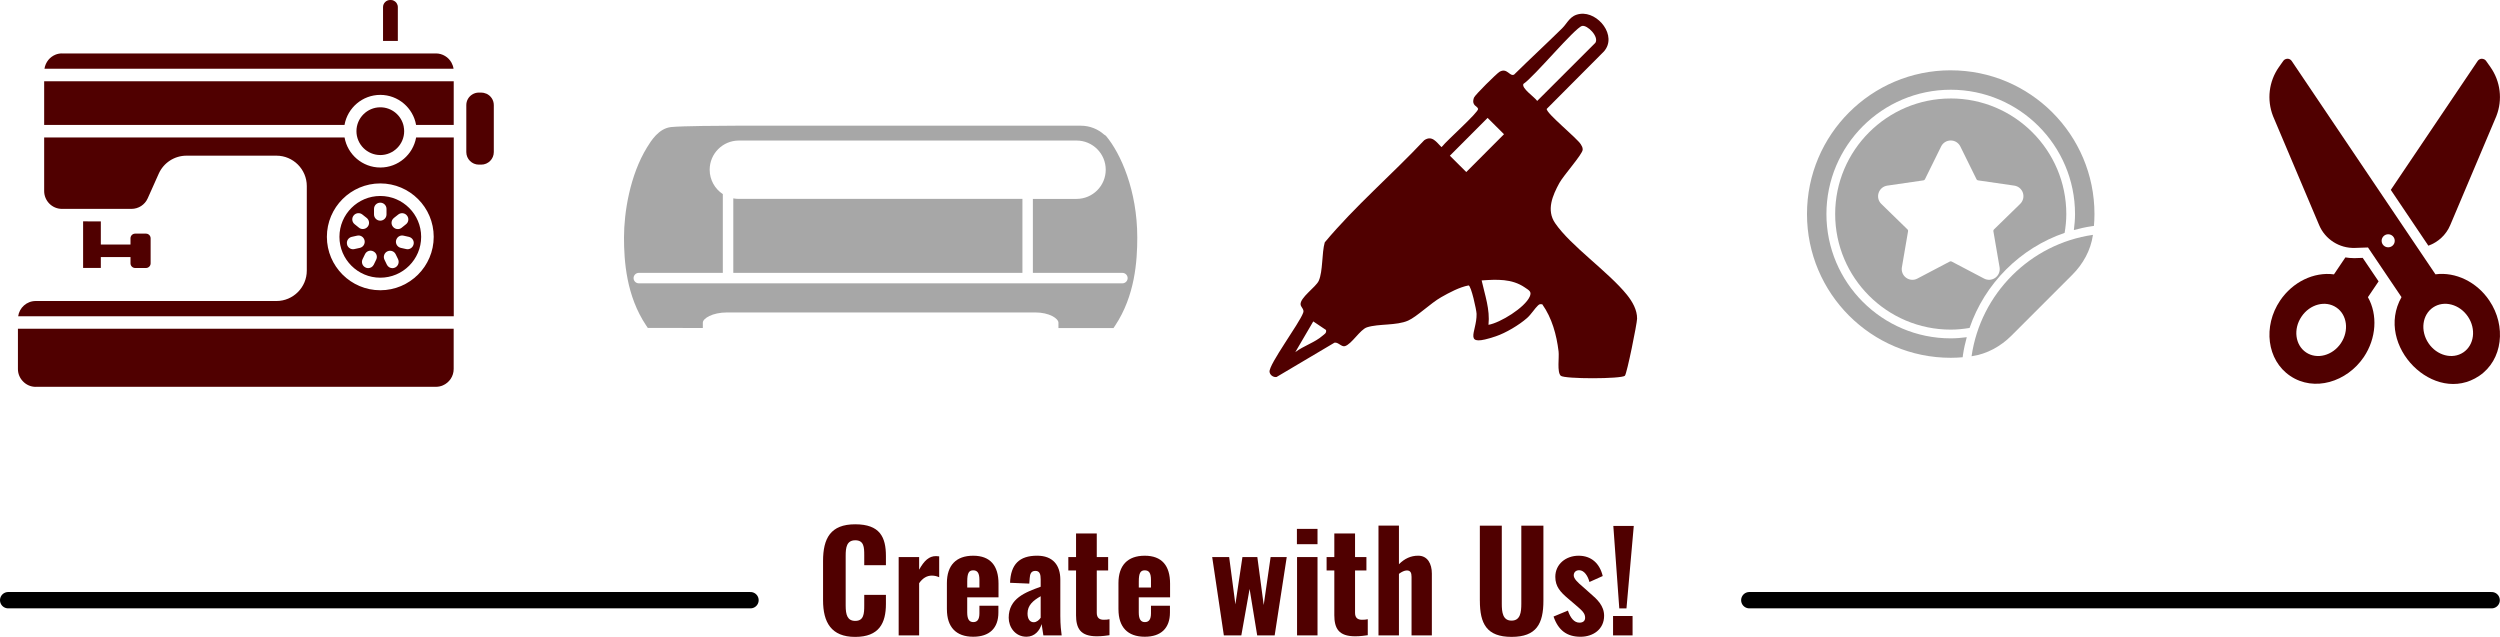 <?xml version="1.0" encoding="UTF-8"?>
<svg id="Layer_2" data-name="Layer 2" xmlns="http://www.w3.org/2000/svg" viewBox="0 0 1224.37 311.9">
  <g id="Layer_1-2" data-name="Layer 1">
    <g>
      <path d="M955.37,48.23c-31.21,0-56.6,25.39-56.6,56.6s25.39,56.6,56.6,56.6c3.14,0,6.21-.32,9.22-.82,7.46-21.78,24.79-39.11,46.56-46.57.5-3.01.82-6.07.82-9.22,0-31.21-25.39-56.6-56.6-56.6h0ZM989.39,99.84l-12.86,12.54c-.23.21-.33.53-.28.84l3.04,17.69c.34,1.98-.47,3.94-2.08,5.12-1.63,1.18-3.74,1.33-5.51.4l-15.89-8.35c-.29-.14-.62-.15-.89,0l-15.89,8.35c-.77.41-1.6.61-2.43.61-1.09,0-2.16-.34-3.08-1.01-1.62-1.18-2.41-3.14-2.08-5.12l3.03-17.69c.06-.31-.04-.63-.26-.84l-12.84-12.51c-1.44-1.4-1.95-3.46-1.33-5.38.62-1.91,2.24-3.28,4.24-3.58l17.73-2.58c.31-.04.58-.24.72-.52l7.94-16.1c.89-1.8,2.69-2.91,4.7-2.91h0c2,0,3.8,1.12,4.69,2.91l7.94,16.1c.14.29.41.48.72.52l17.78,2.58c1.98.29,3.6,1.65,4.22,3.56.6,1.91.1,3.96-1.33,5.36h0Z" fill="#a7a7a7"/>
      <path d="M955.37,34.43c-38.89,0-70.4,31.51-70.4,70.4s31.51,70.4,70.4,70.4c1.97,0,3.91-.11,5.84-.26l.14-1.11c.43-2.97,1.09-5.87,1.87-8.72-2.58.33-5.18.57-7.85.57-33.57,0-60.88-27.31-60.88-60.88s27.31-60.88,60.88-60.88,60.87,27.31,60.87,60.88c0,2.67-.23,5.27-.57,7.84,2.85-.77,5.75-1.44,8.72-1.87l1.11-.16c.16-1.91.26-3.84.26-5.81,0-38.88-31.51-70.39-70.4-70.39h0Z" fill="#a7a7a7"/>
      <path d="M1025.01,115.03l-.02.13c-1.06,7.4-4.81,14.14-10.09,19.42l-29.78,29.78c-5.28,5.28-12.03,9.03-19.42,10.09l-.13.02c4.45-30.71,28.74-55.01,59.45-59.45h0Z" fill="#a7a7a7"/>
    </g>
    <g>
      <path d="M1146.45,168.09c-4.08,6.07-11.74,8.08-17.06,4.5-5.35-3.61-6.34-11.44-2.24-17.51,4.08-6.09,11.71-8.11,17.06-4.5,5.32,3.58,6.34,11.41,2.24,17.51ZM1164.91,137.8l-7.78-11.51-3.66.12h-.77c-1.37,0-2.74-.12-4.05-.35l-5.6,8.31c-9.82-1.32-20.24,3.71-26.39,12.86-8.43,12.51-6.52,29.15,4.97,36.88,11.74,7.93,27.76,2.96,36.04-9.25,6.14-9.13,6.89-20.69,2.01-29.32l5.22-7.73Z" fill="#500000"/>
      <path d="M1222.6,56.84s-.03.05-.03.07l-22.56,53.32c-2.01,4.8-5.97,8.41-10.72,10.1l-18.4-27.33,42.55-63.14c.45-.67,1.22-1.09,2.04-1.09.82.05,1.59.37,2.06,1.04l2.16,3.06c4.92,7.01,6.02,15.97,2.89,23.97h0Z" fill="#500000"/>
      <path d="M1206.41,172.58c-5.32,3.58-12.98,1.57-17.06-4.5-4.1-6.09-3.08-13.93,2.24-17.51,5.35-3.61,12.98-1.59,17.09,4.5,4.08,6.07,3.08,13.9-2.26,17.51h0ZM1219.15,147.21c-6.14-9.15-16.59-14.18-26.39-12.86l-70.41-104.5c-.45-.67-1.22-1.09-2.04-1.09-.82.05-1.59.37-2.06,1.04l-2.16,3.06c-4.92,7.01-6.02,15.97-2.86,24.05l22.56,53.32c2.91,6.94,9.92,11.44,17.51,11.19l6.42-.22,16.41,24.32c-13.45,23.8,16.16,53.35,38.05,38.57,11.54-7.76,13.38-24.42,4.97-36.88h0ZM1169.61,121.12c-1.77,0-3.21-1.42-3.21-3.18s1.44-3.21,3.21-3.21,3.21,1.42,3.21,3.21c0,1.77-1.44,3.18-3.21,3.18Z" fill="#500000"/>
    </g>
    <g>
      <path d="M30.37,26.16c-1.1,0-2.15.2-3.12.58-1.4.56-2.62,1.46-3.55,2.59-.99,1.23-1.68,2.71-1.92,4.33h200.34c-.15-1.05-.5-2.07-.99-2.95-.76-1.37-1.83-2.5-3.17-3.29-1.31-.79-2.82-1.25-4.46-1.25H30.36v-.02Z" fill="#500000"/>
      <path d="M17.49,189.44h195.97c1.19,0,2.36-.23,3.41-.69,3.14-1.34,5.32-4.43,5.32-8.04v-19.7H8.78v19.71c0,2.36.93,4.46,2.45,6.03,1.57,1.66,3.79,2.71,6.26,2.71h0Z" fill="#500000"/>
      <path d="M42.92,108.41h-2.22v22.8h8.68v-5.32h14.53v3.08c0,1.25,1.02,2.28,2.28,2.28h5.3c1.25,0,2.28-1.02,2.28-2.28v-12.27c0-1.25-1.02-2.28-2.28-2.28h-5.3c-1.25,0-2.28,1.02-2.28,2.28v3.06h-14.53v-11.33h-6.46v-.02Z" fill="#500000"/>
      <path d="M186.25,136c11.04,0,20.01-8.97,20.01-20.01s-8.97-20.01-20.01-20.01-20.01,8.97-20.01,20.01,8.97,20.01,20.01,20.01ZM202.54,119.68c-.32,1.4-1.57,2.39-2.97,2.39-.2,0-.47-.03-.67-.09l-2.59-.58c-1.66-.38-2.71-2.01-2.33-3.68.41-1.66,2.01-2.71,3.68-2.3l2.59.58c1.66.41,2.71,2.01,2.3,3.68h0ZM192.9,106.75l2.13-1.68c1.31-1.05,3.27-.82,4.28.5,1.08,1.31.84,3.27-.5,4.28l-2.09,1.68c-.56.47-1.23.67-1.89.67-.93,0-1.81-.41-2.39-1.16-1.08-1.31-.84-3.27.47-4.28h0ZM193.78,124.52l1.16,2.39c.73,1.55.09,3.38-1.42,4.11-.41.2-.84.32-1.31.32-1.14,0-2.24-.64-2.76-1.75l-1.16-2.41c-.73-1.51-.09-3.35,1.42-4.07,1.55-.73,3.35-.09,4.07,1.42h0ZM183.17,102.32c0-1.72,1.37-3.06,3.06-3.06s3.06,1.34,3.06,3.06v2.69c0,1.68-1.37,3.06-3.06,3.06s-3.06-1.37-3.06-3.06v-2.69ZM182.82,123.09c1.55.73,2.18,2.56,1.42,4.07l-1.16,2.41c-.52,1.1-1.63,1.75-2.76,1.75-.47,0-.9-.09-1.31-.32-1.55-.73-2.18-2.56-1.42-4.11l1.16-2.39c.73-1.55,2.54-2.18,4.07-1.42h0ZM173.18,105.55c1.05-1.31,2.97-1.55,4.28-.5l2.13,1.68c1.31,1.05,1.55,2.97.5,4.28-.61.76-1.51,1.16-2.41,1.16-.67,0-1.34-.2-1.89-.67l-2.09-1.68c-1.34-1.05-1.57-2.97-.5-4.28h-.01ZM169.97,119.68c-.41-1.66.64-3.29,2.3-3.68l2.59-.58c1.66-.41,3.29.64,3.68,2.3.38,1.66-.67,3.32-2.3,3.68l-2.65.58c-.2.06-.47.09-.67.09-1.4,0-2.69-.99-2.97-2.39h.02Z" fill="#500000"/>
      <path d="M238.04,45.84c-.73-.32-1.55-.5-2.39-.5h-1.16c-1.19,0-2.28.35-3.21.93-1.75,1.08-2.91,3-2.91,5.21v23.01c0,3.38,2.76,6.14,6.14,6.14h1.19c3.38,0,6.14-2.76,6.14-6.14v-23.01c0-2.56-1.55-4.72-3.75-5.65h-.06Z" fill="#500000"/>
      <path d="M192.75.26c-.43-.17-.9-.26-1.34-.26h-.35c-1.89,0-3.47,1.57-3.47,3.47v16.58h7.25V3.47c0-1.37-.82-2.65-2.13-3.17l.05-.03Z" fill="#500000"/>
      <path d="M8.93,154.9h213.3v-87.59h-18.43c-1.49,8.36-8.77,14.73-17.53,14.73s-16.08-6.38-17.53-14.73H21.63v26.25c0,4.8,3.9,8.74,8.7,8.74h34.05c3.44,0,6.55-2.01,7.95-5.15l5.42-12.12c2.39-5.32,7.71-8.79,13.57-8.79h44.07c8.18,0,14.86,6.67,14.86,14.88v41.42c0,8.18-6.67,14.88-14.86,14.88H17.48c-4.4,0-8.01,3.29-8.59,7.51l.04-.02ZM186.25,89.83c14.42,0,26.16,11.71,26.16,26.16s-11.74,26.16-26.16,26.16-26.16-11.74-26.16-26.16,11.74-26.16,26.16-26.16Z" fill="#500000"/>
      <path d="M186.25,75.94c6.44,0,11.69-5.25,11.69-11.69,0-.76-.09-1.51-.23-2.24v-.11c-1.08-5.32-5.79-9.35-11.45-9.35-6.44,0-11.69,5.25-11.69,11.69s5.25,11.69,11.69,11.69v.02Z" fill="#500000"/>
      <path d="M21.63,39.79v21.41h147.09c1.46-8.36,8.77-14.73,17.53-14.73s16.08,6.38,17.53,14.73h18.43v-21.41H21.63Z" fill="#500000"/>
    </g>
    <g>
      <path d="M359.13,97.14v36.5h141.6v-36.23h-138.87c-.93,0-1.84-.09-2.73-.26Z" fill="#a7a7a7"/>
      <path d="M541.76,66.68c-.27-.32-.6-.55-.95-.71-3.05-2.74-7.08-4.41-11.49-4.41h-168.96s-.08,0-.12,0c-6.65.02-26.13.11-31.55.66-6.1.65-9.85,6.76-11.86,10.04-8.28,13.51-11.23,31.62-11.23,44.07,0,11.54,1.13,28.57,10.87,43.1l.78,1.16,26.96.05v-2.62c0-2.04,4.64-5,11.9-5h150.9c6.93,0,11.36,2.98,11.36,5.04v2.62h26.96l.78-1.17c9.74-14.61,10.87-31.64,10.87-43.17,0-23.18-8.19-41.23-15.21-49.65ZM549.7,138.76h-236.85c-1.41,0-2.56-1.15-2.56-2.56s1.15-2.56,2.56-2.56h41.15v-38.58c-3.88-2.56-6.44-6.95-6.44-11.94,0-7.89,6.4-14.29,14.29-14.29h165.39c7.89,0,14.29,6.4,14.29,14.29s-6.4,14.29-14.29,14.29h-21.39v36.23h43.85c1.41,0,2.56,1.15,2.56,2.56s-1.15,2.56-2.56,2.56Z" fill="#a7a7a7"/>
    </g>
    <line x1="367.55" y1="293.94" x2="4" y2="293.94" fill="none" stroke="#000" stroke-linecap="round" stroke-miterlimit="10" stroke-width="8"/>
    <line x1="1220.28" y1="293.94" x2="856.72" y2="293.94" fill="none" stroke="#000" stroke-linecap="round" stroke-miterlimit="10" stroke-width="8"/>
    <path d="M796.82,144.41c-9.19-11.38-27.53-23.92-35.2-35.12-4.39-6.41-1.24-13.58,2.09-19.69,2-3.67,11.4-14.15,11.41-16.3,0-1.16-.35-1.65-.88-2.56-1.77-3.03-17.1-15.31-16.73-17.41l28.01-28.13c6.7-7.57-2.82-19.61-11.67-18.39-5.02.69-6,4.31-8.84,7.1-7.76,7.63-15.73,14.99-23.49,22.63-2.19,1.1-3.39-3.57-7.13-1.37-1.36.8-12.05,11.35-12.51,12.65-1.43,4.02,1.76,4.06,2.02,5.51.3,1.6-15.46,15.61-17.53,18.33l-.42.38c-2.44-2.4-4.57-5.96-8.42-3.37-15.92,16.92-33.93,32.31-48.73,50.03-1.51,5.28-.85,14.08-2.94,18.82-1.35,3.06-9.41,8.35-8.88,11.74.19,1.2,1.95,2.38,1.23,3.97-1.85,5.17-16.81,25.19-16.45,28.85.15,1.58,1.89,2.84,3.46,2.54l28.33-16.79c1.79-.4,3.42,2.17,5.1,1.7,3.34-.95,7.43-8.14,10.83-9.23,5.71-1.84,14.42-.75,20.15-3.29,4.29-1.9,10.98-8.49,16.18-11.45,3.99-2.27,9.01-4.95,13.44-5.78,1.28.27,3.85,12.02,3.9,13.92.22,9.21-7.55,16.71,9.38,11.02,4.95-1.67,11.4-5.51,15.32-8.95,2.04-1.79,3.86-4.79,5.36-6.16.79-.72.98-.7,2.12-.58,4.76,6.74,6.99,14.92,7.98,23.06.36,2.92-.84,10.04,1.05,11.92,1.66,1.66,29.86,1.62,31.43,0,1-1.02,5.93-25.52,5.97-27.93.07-4.29-2.34-8.44-4.92-11.64ZM647.68,164.45c-3.74,3.29-9.36,4.96-13.32,8.02l8.81-15.06,6.25,4.2c.34,1.57-.8,2.02-1.74,2.84ZM718.1,84.26l-8.03-8,18.48-18.52,8.03,8-18.48,18.52ZM749.16,145.31c-2.4,5.35-14.38,12.77-20.18,13.77.81-7.55-1.75-14.54-3.35-21.75,7.38-.49,14.79-.94,21.21,3.49,2.09,1.44,3.45,1.99,2.32,4.5ZM752.84,49.44c-1.28-1.92-7.84-6.22-6.75-8.35,5.15-3.35,25.17-27.47,28.69-28.37,2.59-.66,8.48,5.27,6.54,8.26l-28.48,28.45Z" fill="#500000"/>
    <g>
      <path d="M403.09,293.99v-19.24c0-11.08,3.65-17.98,15.73-17.98s15.06,6.24,15.06,15.53v4.51h-10.62v-4.98c0-3.78-.13-7.23-4.38-7.23s-4.71,3.58-4.71,7.56v24.42c0,4.58.86,7.5,4.71,7.5,4.18,0,4.38-3.58,4.38-7.5v-5.24h10.62v4.45c0,9.36-3.32,16.13-15.06,16.13s-15.73-7.17-15.73-17.92Z" fill="#500000"/>
      <path d="M440.12,272.82h10.02v6.17c2.52-4.45,4.84-6.64,8.29-6.64.53,0,1.06.07,1.53.13v10.22c-1-.46-2.26-.8-3.58-.8-2.46,0-4.51,1.26-6.24,3.72v25.55h-10.02v-38.36Z" fill="#500000"/>
      <path d="M463.74,298.43v-12.87c0-8.69,4.51-13.4,12.87-13.4s12.41,4.84,12.41,13.67v6.7h-15.33v7.43c0,3.38,1.06,4.71,2.99,4.71s2.99-1.26,2.99-4.31v-3.72h9.29v3.32c0,7.7-4.38,11.88-12.34,11.88-8.43,0-12.87-4.78-12.87-13.4ZM479.67,287.75v-3.72c0-3.45-1-4.71-3.05-4.71s-2.92,1.26-2.92,5.44v2.99h5.97Z" fill="#500000"/>
      <path d="M494.01,302.55c0-9.56,8.23-12.48,15.66-15.2v-3.58c0-2.52-.46-4.18-2.59-4.18s-2.65,1.53-2.79,3.58l-.2,2.65-9.42-.4c.33-9.09,4.58-13.27,13.27-13.27,7.76,0,11.35,4.71,11.35,11.68v17.85c0,4.51.4,7.5.66,9.49h-8.96c-.27-1.92-.73-4.71-.86-5.51-.93,3.19-3.38,6.17-7.43,6.17-5.57,0-8.69-4.78-8.69-9.29ZM509.67,302.55v-10.55c-3.72,2.12-6.44,4.45-6.44,8.43,0,2.72,1.13,4.31,3.05,4.31,1.46,0,2.72-1.19,3.38-2.19Z" fill="#500000"/>
      <path d="M526.99,301.15v-21.77h-3.78v-6.57h3.78v-11.55h10.15v11.55h5.57v6.57h-5.57v20.77c0,2.39,1.26,3.38,3.38,3.38,1.06,0,2.06-.07,2.85-.27v7.83c-1.33.2-3.72.53-6.17.53-8.1,0-10.22-3.85-10.22-10.48Z" fill="#500000"/>
      <path d="M547.76,298.43v-12.87c0-8.69,4.51-13.4,12.87-13.4s12.41,4.84,12.41,13.67v6.7h-15.33v7.43c0,3.38,1.06,4.71,2.99,4.71s2.99-1.26,2.99-4.31v-3.72h9.29v3.32c0,7.7-4.38,11.88-12.34,11.88-8.43,0-12.87-4.78-12.87-13.4ZM563.69,287.75v-3.72c0-3.45-1-4.71-3.05-4.71s-2.92,1.26-2.92,5.44v2.99h5.97Z" fill="#500000"/>
      <path d="M593.69,272.82h8.29l3.05,23.16,3.45-23.16h7.3l3.12,23.49,3.38-23.49h7.9l-5.91,38.36h-8.56l-3.72-22.76-4.05,22.76h-8.56l-5.71-38.36Z" fill="#500000"/>
      <path d="M635.16,259.02h10.09v7.5h-10.09v-7.5ZM635.23,272.82h10.02v38.36h-10.02v-38.36Z" fill="#500000"/>
      <path d="M653.48,301.15v-21.77h-3.78v-6.57h3.78v-11.55h10.15v11.55h5.57v6.57h-5.57v20.77c0,2.39,1.26,3.38,3.38,3.38,1.06,0,2.06-.07,2.85-.27v7.83c-1.33.2-3.72.53-6.17.53-8.1,0-10.22-3.85-10.22-10.48Z" fill="#500000"/>
      <path d="M675.11,257.42h10.02v18.91c2.79-2.79,5.84-4.18,9.42-4.18,4.58,0,6.7,3.92,6.7,8.76v30.26h-9.95v-28.67c0-1.99-.53-3.12-2.32-3.12-1.13,0-2.52.66-3.85,1.66v30.13h-10.02v-53.75Z" fill="#500000"/>
      <path d="M724.75,294.19v-36.76h10.75v38.29c0,4.11.46,8.23,4.78,8.23s4.78-4.11,4.78-8.23v-38.29h10.82v36.76c0,11.28-3.38,17.72-15.59,17.72s-15.53-6.44-15.53-17.72Z" fill="#500000"/>
      <path d="M760.85,301.95l7.03-2.92c1.26,3.72,3.12,5.91,5.64,5.91,1.86,0,2.79-.93,2.79-2.39,0-2.12-1.19-3.32-4.78-6.37l-3.58-3.05c-3.78-3.19-6.24-5.91-6.24-10.62,0-6.24,5.18-10.35,11.41-10.35s10.35,3.78,11.81,9.95l-6.5,2.92c-.73-2.85-2.52-5.77-5.04-5.77-1.66,0-2.65,1.06-2.65,2.52,0,1.59,1.73,3.32,4.65,5.77l3.58,3.19c3.19,2.72,6.64,5.91,6.64,10.82,0,6.64-5.38,10.29-11.55,10.29-6.64,0-10.88-3.12-13.21-9.89Z" fill="#500000"/>
      <path d="M789.99,301.68h9.56v9.49h-9.56v-9.49ZM790.12,257.56h10.02l-3.58,40.41h-3.52l-2.92-40.41Z" fill="#500000"/>
    </g>
  </g>
</svg>